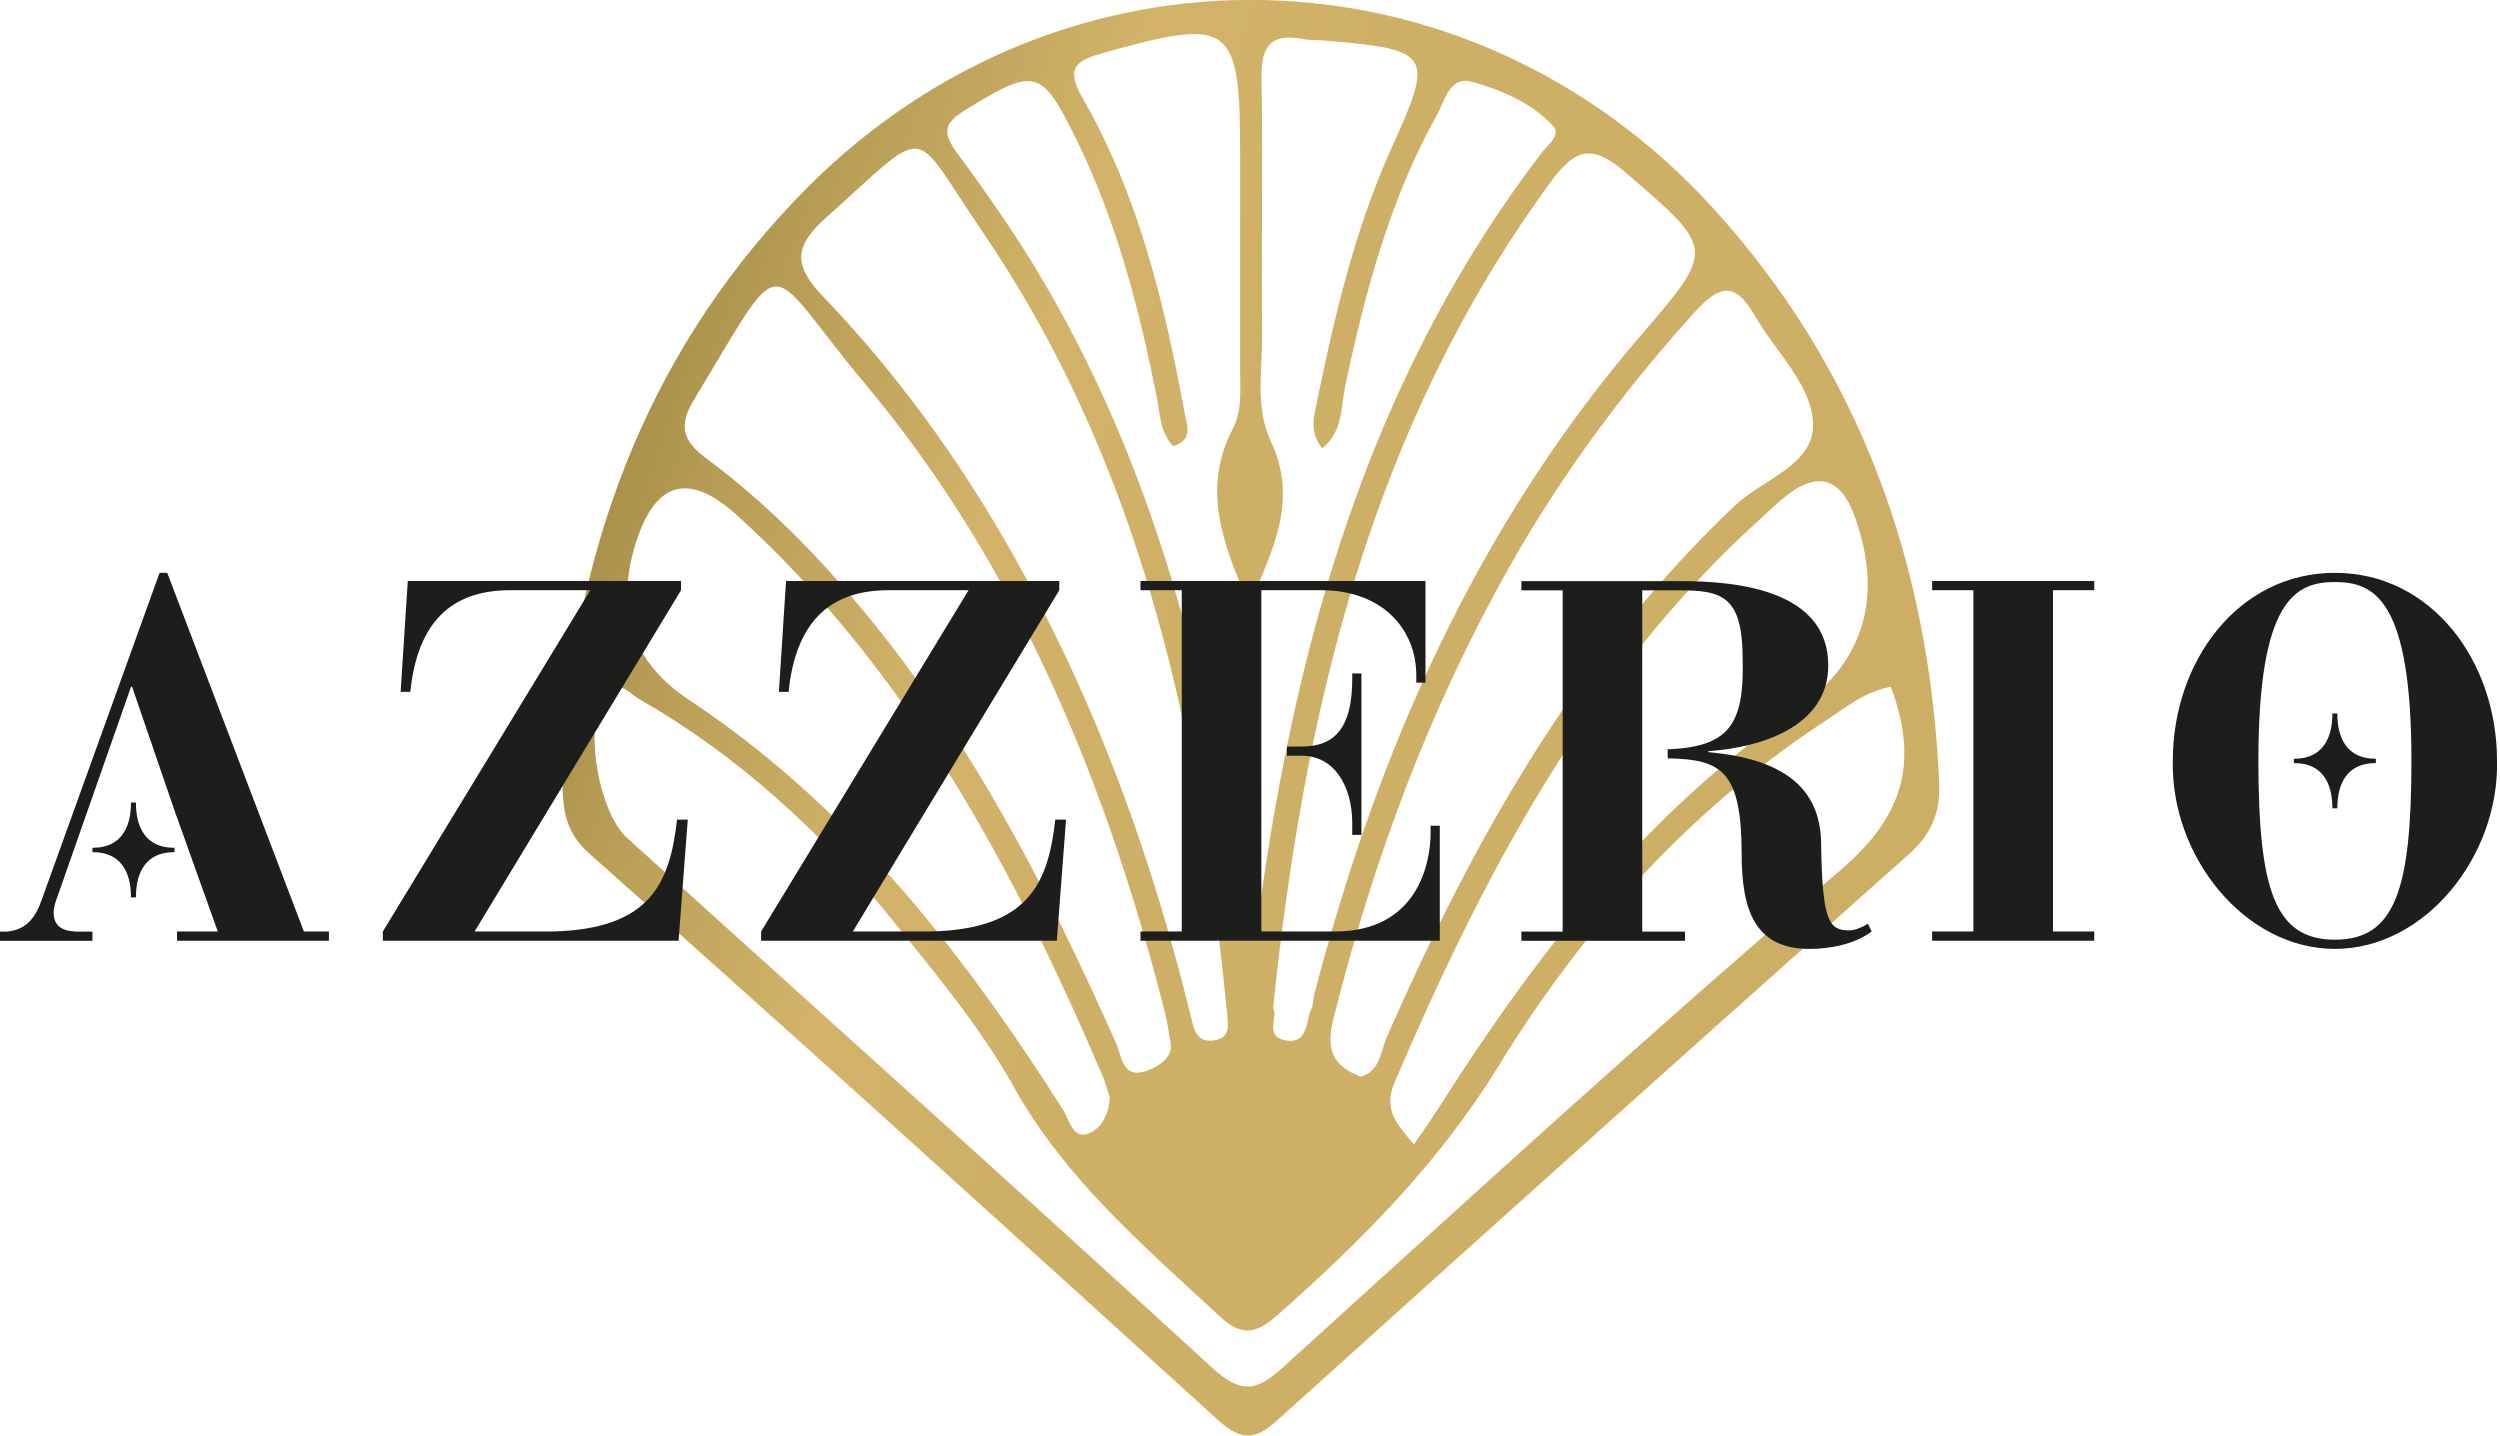 <svg xmlns="http://www.w3.org/2000/svg" width="498" height="286" viewBox="0 0 498 286" fill="none"><g style="mix-blend-mode:multiply" clip-path="url(#clip0_480_16223)"><path d="M341.168 41.375C292.258 -12.214 212.066 -13.967 160.91 37.285C130.032 68.257 115.457 106.594 112 148.67C112.461 156.969 110.502 163.923 117.358 170.001C159.412 207.343 201.121 245.095 242.657 282.906C247.381 287.172 250.146 286.821 254.582 282.789C296.348 245.095 338.172 207.577 380.169 170.234C384.835 166.085 386.563 161.819 386.275 155.741C384.317 112.262 370.49 73.575 341.168 41.375ZM369.684 103.496C375.176 119.548 371.086 132.268 357.413 141.657C327.802 162.053 306.142 189.928 287.015 220.025C285.345 222.655 283.559 225.167 281.658 227.972C278.489 224.115 275.436 221.252 277.74 215.759C295.657 173.799 316.684 134.002 350.961 103.087C352.229 101.919 353.496 100.75 354.821 99.581C361.811 93.542 366.765 94.847 369.684 103.496ZM349.521 62.822C353.669 70.069 361.043 76.731 361.158 84.562C361.331 92.627 351.076 95.49 345.546 100.75C314.207 130.437 293.525 167.254 276.3 206.467C275.033 209.389 274.918 213.421 271.058 214.473C265.47 212.311 264.087 209.097 265.585 203.077C273.593 171.052 284.941 140.547 301.245 111.912C311.442 94.029 323.655 77.608 337.423 62.355C342.147 57.154 345.373 55.576 349.521 62.822ZM323.885 34.421C341.628 49.732 341.801 49.44 326.708 66.972C294.101 105.016 274.399 149.664 261.84 197.935C261.552 198.928 261.668 200.097 261.207 200.973C260.055 203.545 260.631 208.103 255.964 207.226C251.816 206.408 254.639 202.493 253.602 200.798C259.766 141.365 273.132 85.146 308.734 36.466C313.861 29.395 317.202 28.635 323.885 34.421ZM192.479 21.798C206.306 13.324 207.458 13.5 214.716 28.402C222.551 44.531 226.987 61.712 230.444 79.244C231.135 82.633 231.077 86.198 233.727 88.886C237.875 87.542 236.377 84.562 235.916 81.932C231.884 60.193 226.757 38.804 215.638 19.519C212.009 13.207 214.716 11.98 219.844 10.519C245.364 3.39 247.035 4.617 247.035 30.973V74.043C247.035 77.841 247.438 81.815 245.595 85.38C239.373 97.243 243.463 108.172 248.821 120.385C253.833 109.223 258.557 99.406 253.141 87.893C249.915 80.939 251.528 73.4 251.413 66.095C251.24 49.323 251.586 32.551 251.298 15.72C251.125 9.409 253.026 6.487 259.536 7.773C260.861 8.006 262.301 7.948 263.684 8.065C285.287 9.876 285.748 10.636 277.107 29.687C269.618 46.343 265.585 64.05 261.956 81.874C261.495 84.153 261.264 86.607 263.396 89.296C267.544 85.965 267.083 81.114 267.947 77.023C271.922 58.147 276.876 39.622 286.324 22.733C287.88 19.928 288.801 15.077 293.237 16.305C299.171 17.941 305.047 20.454 309.368 25.071C311.038 26.941 308.331 28.811 307.178 30.33C274.457 73.049 259.478 122.723 251.701 175.26C251.125 179 250.837 182.74 247.726 185.896C241.85 140.196 231.365 96.25 208.091 56.453C202.849 47.453 196.8 38.804 190.636 30.447C187.525 26.181 188.159 24.428 192.479 21.798ZM164.424 43.479C185.797 24.369 181.073 24.778 195.763 46.226C224.74 88.77 236.838 137.333 242.945 187.825C243.463 192.324 243.924 196.883 244.5 202.434C244.5 203.72 245.364 206.701 241.908 207.226C237.99 207.869 237.76 204.48 237.069 201.85C231.538 179.468 224.395 157.611 214.947 136.573C202.1 107.996 185.739 81.815 164.136 59.258C158.26 53.18 157.857 49.323 164.424 43.479ZM138.327 79.478C157.108 48.505 151.75 51.836 172.028 76.088C202.734 112.671 220.477 156.033 232.172 202.142C232.518 203.545 232.69 204.889 233.151 207.636C233.785 210.265 231.308 212.311 228.254 213.363C223.646 214.94 223.473 210.499 222.378 207.928C210.165 180.52 196.742 153.871 178.538 129.911C167.535 115.535 155.379 102.211 140.804 91.399C135.85 87.718 135.101 84.796 138.327 79.478ZM126.748 107.879C130.627 95.802 137.309 94.049 146.796 102.62C180.727 133.417 201.927 172.864 219.728 214.531C220.247 215.817 220.593 217.161 221.053 218.505C220.996 221.544 219.613 224.466 217.309 225.576C213.737 227.388 213.103 223.18 211.836 221.193C193.632 192.5 173.181 165.851 145.759 145.398C142.994 143.352 140.171 141.365 137.29 139.437C125.922 131.956 122.408 121.437 126.748 107.879ZM366.688 173.273C328.955 205.415 292.431 238.959 255.676 272.27C250.261 277.237 247.208 277.704 241.447 272.445C202.849 237.031 163.848 202.084 124.962 166.962C119.374 161.936 116.493 145.69 119.892 139.203C122.485 134.294 125.25 138.093 127.439 139.32C146.911 150.482 163.272 165.442 177.386 182.799C186.085 193.61 195.187 204.421 201.927 216.46C212.239 234.927 227.678 248.017 242.657 261.926C247.208 266.25 250.031 265.9 254.582 261.867C271.231 247.141 286.612 231.713 298.537 212.311C315.186 185.136 336.271 161.585 363.117 143.937C367.38 141.131 371.412 137.742 376.655 136.807C382.185 151.651 379.362 162.462 366.688 173.273Z" fill="url(#paint0_linear_480_16223)"></path></g><g clip-path="url(#clip1_480_16223)"><path d="M246.658 97H251.053H251.176H246.78M27.083 178.764H26.086C26.086 178.764 26.086 178.683 26.086 178.642C26.086 173.728 24.051 169.752 18.557 169.752C18.517 169.752 18.456 169.752 18.415 169.752V168.875C18.415 168.875 18.517 168.875 18.557 168.875C24.031 168.875 26.086 164.899 26.086 159.985C26.086 159.944 26.086 159.903 26.086 159.863H27.083C27.083 159.863 27.083 159.944 27.083 159.985C27.083 164.899 29.118 168.875 34.612 168.875C34.653 168.875 34.714 168.875 34.754 168.875V169.752C34.754 169.752 34.653 169.752 34.612 169.752C29.138 169.752 27.083 173.728 27.083 178.642C27.083 178.683 27.083 178.723 27.083 178.764ZM465.603 161.025H464.606C464.606 161.025 464.606 160.943 464.606 160.902C464.606 155.988 462.571 152.012 457.077 152.012C457.036 152.012 456.975 152.012 456.934 152.012V151.136C456.934 151.136 457.036 151.136 457.077 151.136C462.55 151.136 464.606 147.16 464.606 142.246C464.606 142.205 464.606 142.164 464.606 142.123H465.603C465.603 142.123 465.603 142.205 465.603 142.246C465.603 147.16 467.637 151.136 473.131 151.136C473.172 151.136 473.233 151.136 473.274 151.136V152.012C473.274 152.012 473.172 152.012 473.131 152.012C467.658 152.012 465.603 155.988 465.603 160.902C465.603 160.943 465.603 160.984 465.603 161.025ZM35.141 162.554L26.31 136.801H26.107L17.072 162.554L11.395 178.744C11.09 179.559 10.683 180.681 10.683 181.802C10.683 185.167 13.531 185.574 15.566 185.574H18.415V187.41H0V185.574H1.323C5.189 185.269 7.02 182.822 8.221 179.478L31.784 114.107H33.31L60.535 185.554H65.52V187.389H35.263V185.554H43.382L35.161 162.554H35.141ZM76.264 185.554L117.591 117.574H101.333C89.959 117.676 83.162 123.874 81.738 137.821H79.805L81.229 115.738H135.66V117.574L94.537 185.554H109.879C129.779 185.146 133.442 175.685 134.866 163.268H137.003L135.172 187.389H76.264V185.554ZM151.613 185.554L192.94 117.574H176.682C165.307 117.676 158.511 123.874 157.086 137.821H155.153L156.578 115.738H211.009V117.574L169.885 185.554H185.228C205.128 185.146 208.791 175.685 210.215 163.268H212.352L210.52 187.389H151.613V185.554ZM384.882 185.554H393.103V117.574H384.882V115.738H417.174V117.574H408.954V185.554H417.174V187.389H384.882V185.554ZM465.114 114.107C484.302 114.107 497.407 131.602 497.407 151.564C497.814 170.588 483.082 189.02 465.114 189.02C447.147 189.02 432.415 170.608 432.822 151.564C432.822 131.622 445.926 114.107 465.114 114.107ZM480.355 151.564C480.355 119.409 472.948 115.942 465.114 115.942C457.301 115.942 449.874 119.409 449.874 151.564C449.874 177.418 453.231 187.185 465.114 187.185C476.998 187.185 480.355 177.418 480.355 151.564ZM286.805 164.491V187.389H227.185V185.554H235.406V117.574H227.185V115.738H283.956V135.986H282.125V134.559C282.125 125.301 275.329 117.574 263.242 117.574H251.257V185.554H265.887C282.552 185.554 284.974 171.709 284.974 165.918V164.491H286.805ZM269.367 166.326V163.981C269.367 156.763 265.908 150.544 259.315 150.544H256.364V148.709H259.315C265.908 148.709 269.367 144.937 269.367 135.272V134.151H271.198V166.306H269.367V166.326ZM372.836 185.554C369.275 188.205 364.31 189.02 360.444 189.02C349.578 189.02 346.933 181.293 346.933 170.098C346.933 153.705 342.965 151.278 332.507 151.074H332.201V149.239H332.812C344.491 148.628 347.442 144.142 347.137 131.439C347.137 118.817 343.169 117.594 334.541 117.594H327.135V185.574H335.66V187.41H303.063V185.574H311.284V117.594H303.063V115.759H334.948C346.119 115.759 364.188 117.594 364.188 132.54C364.188 144.855 350.576 148.934 340.32 149.627V149.831C355.256 151.156 362.56 156.947 362.764 167.835C362.967 183.821 364.392 185.33 368.441 185.33C369.458 185.33 370.985 184.718 372.104 184.004L372.816 185.534L372.836 185.554Z" fill="#1D1D1B"></path></g><defs><linearGradient id="paint0_linear_480_16223" x1="-110.255" y1="12.915" x2="610.606" y2="259.793" gradientUnits="userSpaceOnUse"><stop offset="0.14" stop-color="#907732"></stop><stop offset="0.27" stop-color="#917C38"></stop><stop offset="0.36" stop-color="#BBA058"></stop><stop offset="0.42" stop-color="#D2B369"></stop><stop offset="0.48" stop-color="#CDAF65"></stop><stop offset="0.73" stop-color="#CCAE64"></stop><stop offset="0.76" stop-color="#BDA159"></stop><stop offset="0.81" stop-color="#A58D46"></stop><stop offset="0.86" stop-color="#96803B"></stop><stop offset="0.91" stop-color="#917C38"></stop><stop offset="0.92" stop-color="#96803B"></stop><stop offset="0.97" stop-color="#A78E46"></stop><stop offset="1" stop-color="#AE934B"></stop></linearGradient><clipPath id="clip0_480_16223"><rect width="274.333" height="286.003" fill="white" transform="translate(112)"></rect></clipPath><clipPath id="clip1_480_16223"><rect width="498" height="93" fill="white" transform="translate(0 97)"></rect></clipPath></defs></svg>